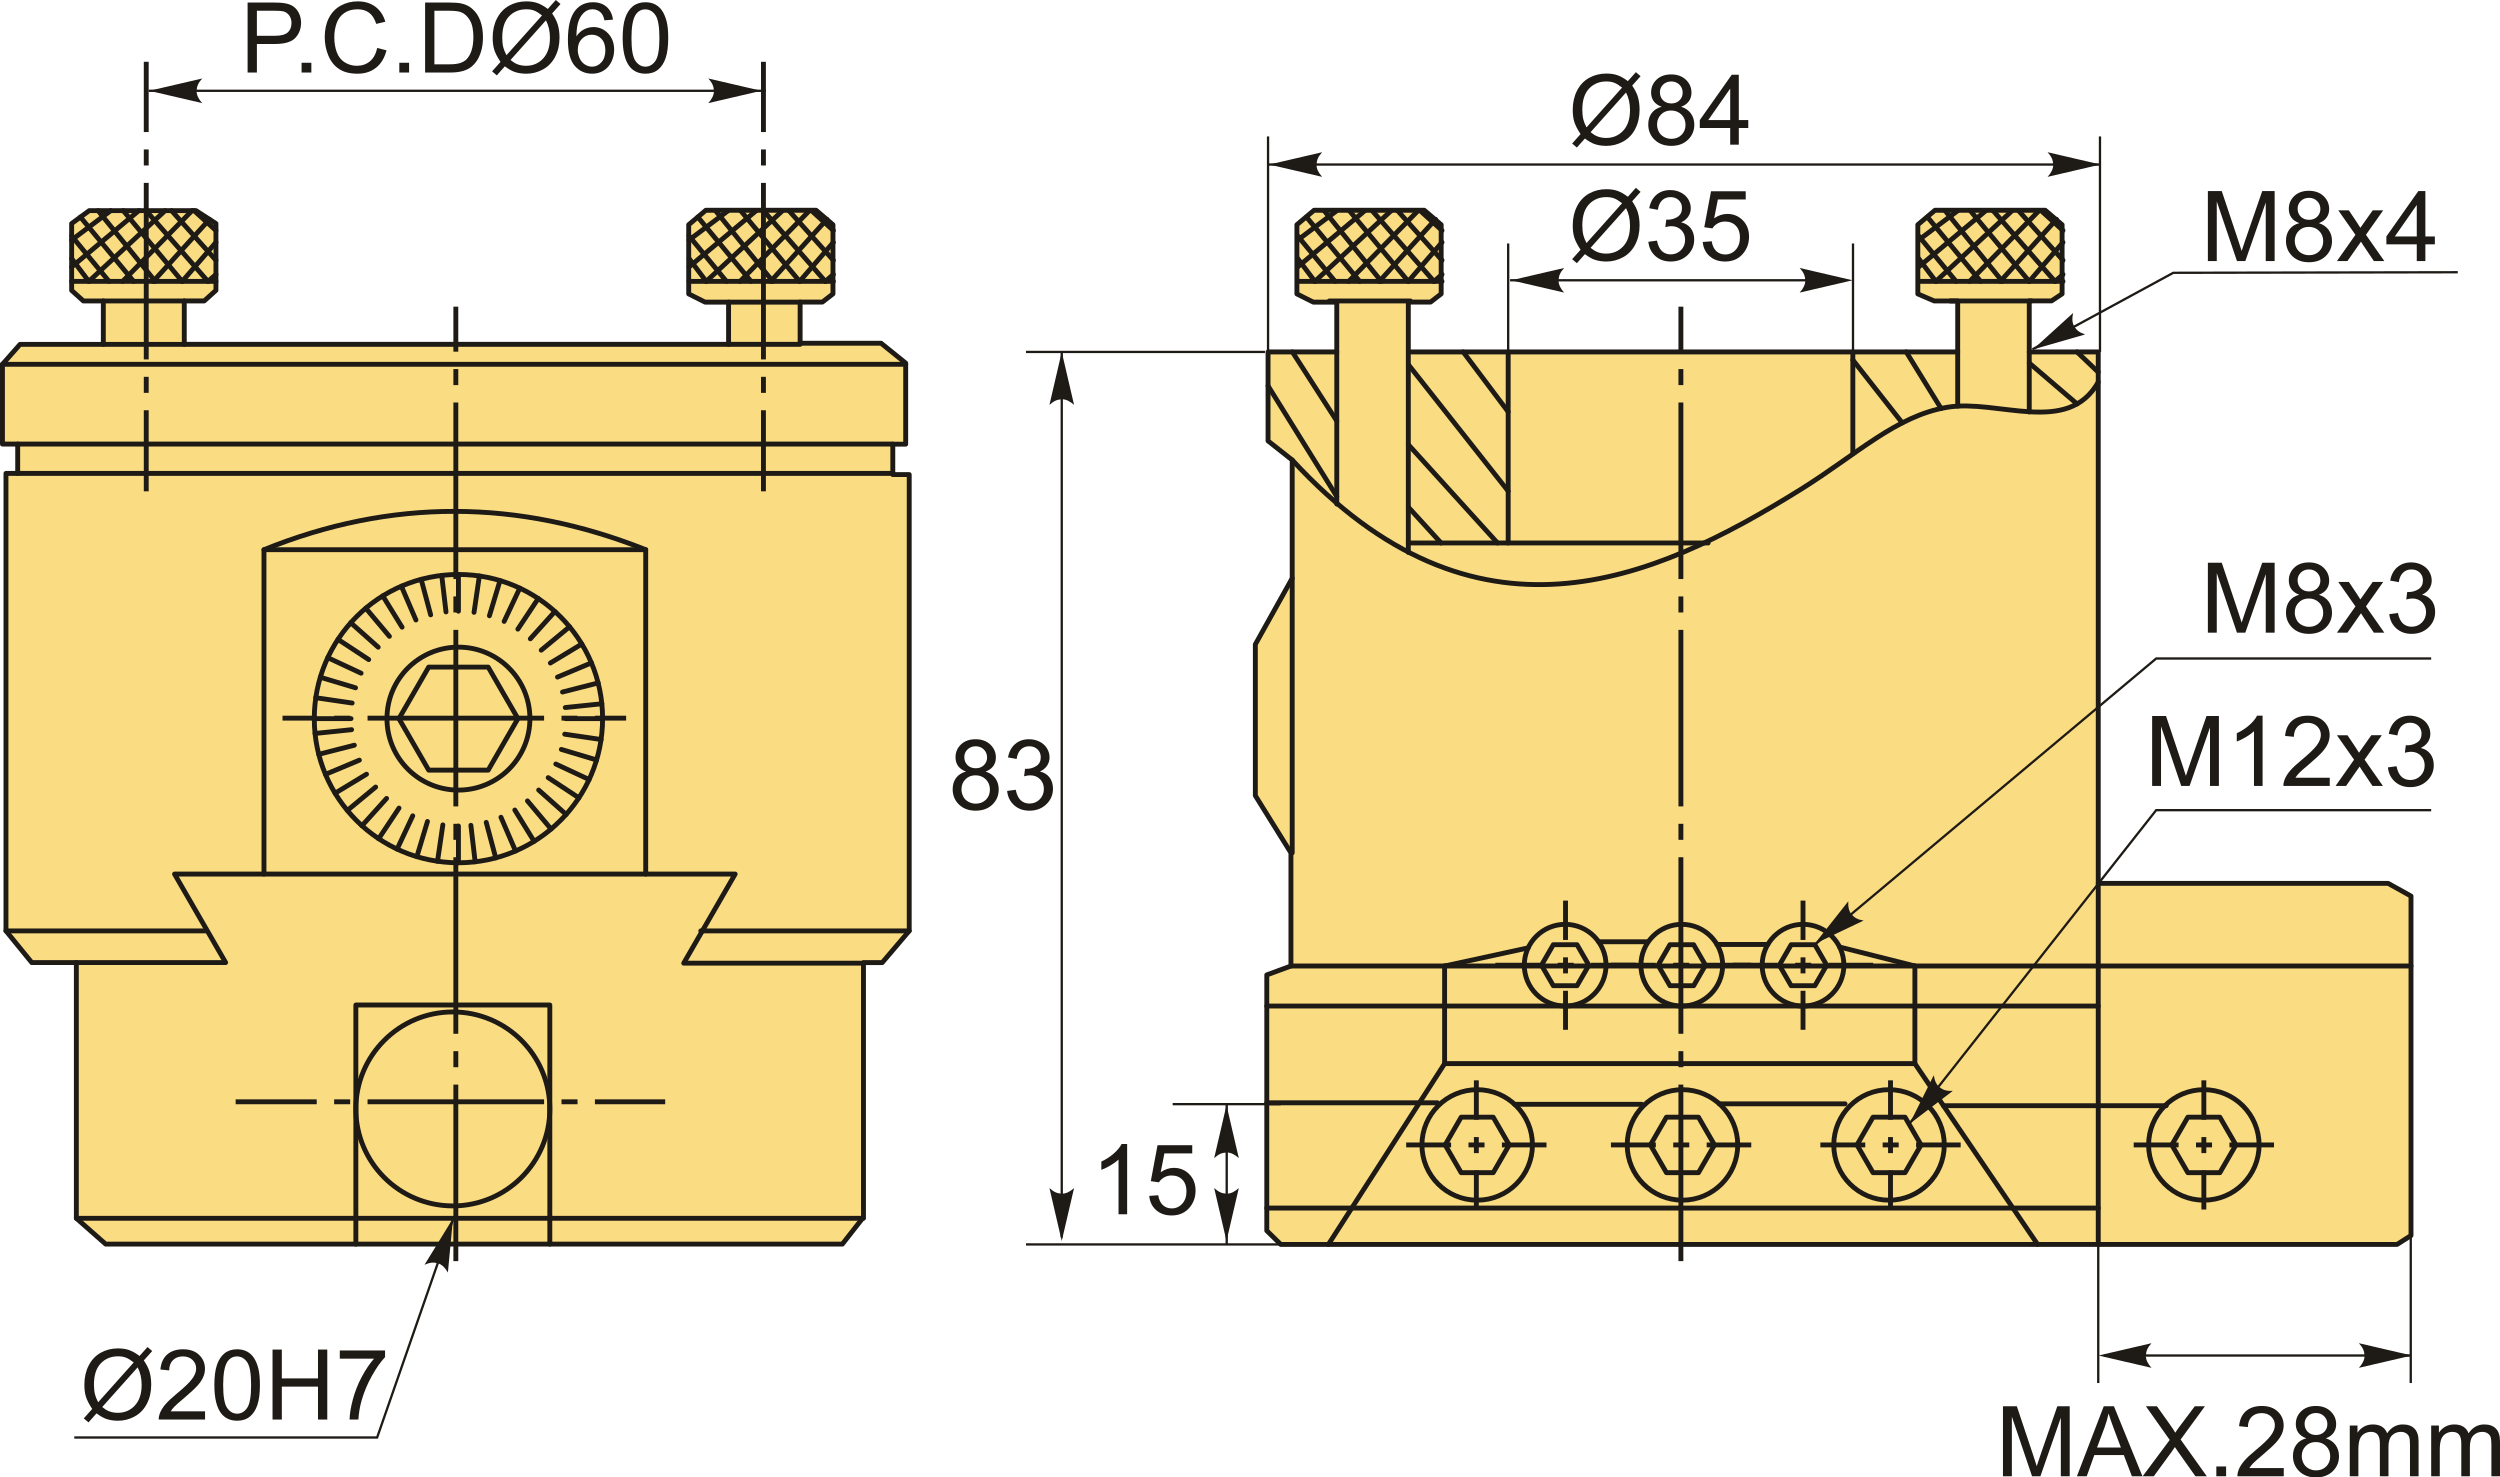<?xml version="1.0" encoding="UTF-8"?>
<!DOCTYPE svg PUBLIC "-//W3C//DTD SVG 1.1//EN" "http://www.w3.org/Graphics/SVG/1.1/DTD/svg11.dtd">
<!-- Creator: CorelDRAW 2018 (64-Bit) -->
<svg xmlns="http://www.w3.org/2000/svg" xml:space="preserve" width="216.556mm" height="127.978mm" version="1.1" style="shape-rendering:geometricPrecision; text-rendering:geometricPrecision; image-rendering:optimizeQuality; fill-rule:evenodd; clip-rule:evenodd"
viewBox="0 0 21634.48 12785.31"
 xmlns:xlink="http://www.w3.org/1999/xlink">
 <defs>
  <style type="text/css">
   <![CDATA[
    .str1 {stroke:#1E1A16;stroke-width:19.98;stroke-miterlimit:22.926}
    .str0 {stroke:#1E1A16;stroke-width:42.29;stroke-linecap:round;stroke-linejoin:round;stroke-miterlimit:22.926}
    .fil1 {fill:none}
    .fil2 {fill:#1E1A16}
    .fil0 {fill:#FADC82}
    .fil4 {fill:#1E1A16;fill-rule:nonzero}
    .fil3 {fill:#1E1A16;fill-rule:nonzero}
   ]]>
  </style>
 </defs>
 <g id="Layer_x0020_1">
  <g id="_2077524686384">
   <polygon class="fil0 str0" points="274.94,8329.81 51.61,8055.73 51.61,4096.68 153.12,4096.68 153.12,3842.89 21.15,3842.89 21.15,3152.59 173.42,2980.02 894.18,2980.02 894.18,2604.42 721.59,2604.42 620.08,2513.05 620.08,1934.42 772.36,1822.76 1696.13,1822.76 1868.71,1934.42 1868.71,2512.73 1767.19,2604.1 1594.62,2604.1 1594.62,2979.7 6304.88,2979.7 6304.88,2614.57 6101.85,2614.57 5959.89,2543.5 5959.89,1944.57 6108.14,1819.59 7062.38,1819.59 7208.36,1944.57 7208.36,2543.03 7117,2613.93 6924.11,2613.93 6924.11,2970.19 7624.56,2970.19 7837.74,3142.28 7837.74,3843.69 7726.08,3843.69 7726.08,4106.83 7868.19,4106.83 7868.19,8055.73 7634.71,8330.14 7472.29,8330.14 7472.29,10532.67 7289.57,10766.15 914.48,10766.15 660.69,10542.82 660.69,8329.81 "/>
   <line class="fil1 str0" x1="894.18" y1="2604.42" x2="1594.62" y2= "2604.42" />
   <line class="fil1 str0" x1="894.18" y1="2980.02" x2="1594.62" y2= "2980.02" />
   <line class="fil1 str0" x1="6304.88" y1="2614.57" x2="6924.11" y2= "2614.57" />
   <line class="fil1 str0" x1="6304.88" y1="2979.7" x2="6924.11" y2= "2979.7" />
   <line class="fil1 str0" x1="21.15" y1="3152.59" x2="7837.74" y2= "3152.59" />
   <line class="fil1 str0" x1="153.12" y1="3842.89" x2="7726.08" y2= "3842.89" />
   <line class="fil1 str0" x1="153.12" y1="4096.68" x2="7725.21" y2= "4096.68" />
   <polyline class="fil1 str0" points="660.69,8329.81 1952.6,8329.81 1510.42,7563.94 6361.92,7563.94 5916.72,8335.05 7472.29,8335.05 "/>
   <line class="fil1 str0" x1="51.61" y1="8055.73" x2="1780.85" y2= "8055.73" />
   <line class="fil1 str0" x1="7868.19" y1="8055.73" x2="6064.53" y2= "8055.73" />
   <path class="fil1 str0" d="M2284.34 7563.94l0 -2806.92c1101.18,-446.01 2202.36,-438.61 3303.54,0l0 2806.92"/>
   <line class="fil1 str0" x1="2284.34" y1="4757.02" x2="5587.88" y2= "4757.02" />
   <circle class="fil1 str0" cx="3967.22" cy="6218.73" r="1247.47"/>
   <circle class="fil1 str0" cx="3967.22" cy="6218.73" r="618.54"/>
   <polygon class="fil1 str0" points="3452.36,6218.73 3581.07,5995.79 3709.79,5772.84 3967.22,5772.84 4224.66,5772.84 4353.38,5995.79 4482.09,6218.73 4353.38,6441.68 4224.66,6664.63 3967.22,6664.63 3709.79,6664.63 3581.07,6441.68 "/>
   <path class="fil1 str0" d="M3967.21 7466.19l0 -317.91m0.01 -1859.11l0 -317.91"/>
   <path class="fil1 str0" d="M2719.76 6218.72l317.91 0m1859.11 0.01l317.91 0"/>
   <path class="fil1 str0" d="M2732.94 6037.9l314.55 46.08m1839.47 269.49l314.55 46.08"/>
   <path class="fil1 str0" d="M2772.19 5860.89l304.54 91.19m1780.99 533.29l304.55 91.19"/>
   <path class="fil1 str0" d="M2836.68 5691.45l288.12 134.37m1684.87 785.81l288.12 134.38"/>
   <path class="fil1 str0" d="M2925.05 5533.14l265.59 174.71m1553.18 1021.74l265.59 174.72"/>
   <path class="fil1 str0" d="M3035.43 5389.31l237.47 211.37m1388.66 1236.08l237.47 211.36"/>
   <path class="fil1 str0" d="M3165.51 5263.01l204.31 243.56m1194.83 1424.32l204.32 243.56"/>
   <path class="fil1 str0" d="M3312.5 5156.89l166.86 270.6m975.75 1582.47l166.86 270.61"/>
   <path class="fil1 str0" d="M3473.34 5073.19l125.87 291.93m736.06 1707.19l125.87 291.93"/>
   <path class="fil1 str0" d="M3644.6 5013.7l82.23 307.09m480.82 1795.87l82.23 307.09"/>
   <path class="fil1 str0" d="M3822.68 4979.66l36.83 315.76m215.44 1846.6l36.83 315.76"/>
   <path class="fil1 str0" d="M4148.31 4984.47l-46.14 314.54m-269.84 1839.42l-46.14 314.54"/>
   <path class="fil1 str0" d="M4326.99 5024.25l-91.68 304.4m-536.14 1780.13l-91.68 304.41"/>
   <path class="fil1 str0" d="M4497.93 5089.77l-135.24 287.71m-790.89 1682.5l-135.24 287.71"/>
   <path class="fil1 str0" d="M4657.44 5179.58l-175.9 264.82m-1028.59 1548.65l-175.89 264.81"/>
   <path class="fil1 str0" d="M4802.08 5291.78l-212.74 236.23m-1244.17 1381.43l-212.75 236.23"/>
   <path class="fil1 str0" d="M4928.75 5423.94l-245.03 202.54m-1432.95 1184.48l-245.03 202.54"/>
   <path class="fil1 str0" d="M5034.72 5573.21l-272.04 164.51m-1590.86 962.01l-272.03 164.5"/>
   <path class="fil1 str0" d="M5117.7 5736.38l-293.18 122.93m-1714.52 718.83l-293.18 122.92"/>
   <path class="fil1 str0" d="M5175.9 5909.95l-308.02 78.69m-1801.26 460.18l-308.02 78.68"/>
   <path class="fil1 str0" d="M5208.08 6090.16l-316.22 32.77m-1849.21 191.6l-316.22 32.77"/>
   <line class="fil1 str0" x1="660.69" y1="10542.82" x2="7472.29" y2= "10542.82" />
   <polyline class="fil1 str0" points="3079.45,10766.15 3079.45,8697.16 4758.01,8697.16 4758.01,10766.15 "/>
   <circle class="fil1 str0" cx="3918.73" cy="9596.39" r="839.28"/>
   <line class="fil1 str0" x1="620.08" y1="2435.04" x2="1868.71" y2= "2435.04" />
   <line class="fil1 str0" x1="620.08" y1="2077.2" x2="958.59" y2= "1822.76" />
   <line class="fil1 str0" x1="620.08" y1="2309.92" x2="1201.33" y2= "1822.76" />
   <line class="fil1 str0" x1="768.41" y1="2435.04" x2="1429.04" y2= "1822.76" />
   <line class="fil1 str0" x1="1061.19" y1="2435.04" x2="1661.77" y2= "1822.76" />
   <line class="fil1 str0" x1="1326.44" y1="2435.04" x2="1812.66" y2= "1898.16" />
   <line class="fil1 str0" x1="1576.69" y1="2435.04" x2="1868.71" y2= "2097.22" />
   <line class="fil1 str0" x1="1799.4" y1="2435.04" x2="1868.71" y2= "2374.98" />
   <line class="fil1 str0" x1="620.08" y1="2237.35" x2="768.41" y2= "2435.04" />
   <line class="fil1 str0" x1="620.08" y1="2042.16" x2="943.58" y2= "2435.04" />
   <line class="fil1 str0" x1="696.22" y1="1878.59" x2="1156.28" y2= "2435.04" />
   <line class="fil1 str0" x1="848.49" y1="1822.76" x2="1343.97" y2= "2435.04" />
   <line class="fil1 str0" x1="1066.2" y1="1822.76" x2="1576.69" y2= "2435.04" />
   <line class="fil1 str0" x1="1263.89" y1="1822.76" x2="1799.4" y2= "2435.04" />
   <line class="fil1 str0" x1="1484.1" y1="1822.76" x2="1868.71" y2= "2252.37" />
   <line class="fil1 str0" x1="1679.29" y1="1822.76" x2="1868.71" y2= "1994.62" />
   <line class="fil1 str0" x1="5963.06" y1="2435.04" x2="7211.69" y2= "2435.04" />
   <line class="fil1 str0" x1="5963.06" y1="2077.2" x2="6301.57" y2= "1822.76" />
   <line class="fil1 str0" x1="5963.06" y1="2309.92" x2="6544.31" y2= "1822.76" />
   <line class="fil1 str0" x1="6111.39" y1="2435.04" x2="6772.02" y2= "1822.76" />
   <line class="fil1 str0" x1="6404.17" y1="2435.04" x2="7004.75" y2= "1822.76" />
   <line class="fil1 str0" x1="6669.42" y1="2435.04" x2="7155.64" y2= "1898.16" />
   <line class="fil1 str0" x1="6919.67" y1="2435.04" x2="7211.69" y2= "2097.22" />
   <line class="fil1 str0" x1="7142.38" y1="2435.04" x2="7211.69" y2= "2374.98" />
   <line class="fil1 str0" x1="5963.06" y1="2237.35" x2="6111.39" y2= "2435.04" />
   <line class="fil1 str0" x1="5963.06" y1="2042.16" x2="6286.56" y2= "2435.04" />
   <line class="fil1 str0" x1="6039.2" y1="1878.59" x2="6499.26" y2= "2435.04" />
   <line class="fil1 str0" x1="6191.47" y1="1822.76" x2="6686.95" y2= "2435.04" />
   <line class="fil1 str0" x1="6409.18" y1="1822.76" x2="6919.67" y2= "2435.04" />
   <line class="fil1 str0" x1="6606.86" y1="1822.76" x2="7142.38" y2= "2435.04" />
   <line class="fil1 str0" x1="6827.08" y1="1822.76" x2="7211.69" y2= "2252.37" />
   <line class="fil1 str0" x1="7022.27" y1="1822.76" x2="7211.69" y2= "1994.62" />
   <path id="ось.cdr" class="fil2" d="M5418.49 6193.5l0 42.25 -270.11 0 0 -42.25 270.11 0zm-2973.67 42.25l0 -42.25 296.09 0 0 42.25 -296.09 0zm585.42 -42.25l-138.76 0 0 42.25 138.76 0 0 -42.25zm1967.59 0l-138.76 0 0 42.25 138.76 0 0 -42.25zm-1817.02 0l1527.7 0 0 42.25 -1527.7 0 0 -42.25z"/>
   <path id="ось.cdr_0" class="fil2" d="M3923.56 2653.83l42.25 0 0 389.44 -42.25 0 0 -389.44zm42.25 678.77l0 -138.76 -42.25 0 0 138.76 42.25 0zm0 1967.59l0 -138.76 -42.25 0 0 138.76 42.25 0zm0 -1817.02l0 1527.7 -42.25 0 0 -1527.7 42.25 0zm0 3784.61l0 -138.76 -42.25 0 0 138.76 42.25 0zm0 -1817.02l0 1527.7 -42.25 0 0 -1527.7 42.25 0zm0 3784.61l0 -138.76 -42.25 0 0 138.76 42.25 0zm0 -1817.02l0 1527.7 -42.25 0 0 -1527.7 42.25 0zm0 1967.59l0 1527.7 -42.25 0 0 -1527.7 42.25 0z"/>
   <path id="ось.cdr_1" class="fil2" d="M5756.41 9513.54l0 42.25 -608.03 0 0 -42.25 608.03 0zm-3717.09 42.25l0 -42.25 701.58 0 0 42.25 -701.58 0zm990.91 -42.25l-138.76 0 0 42.25 138.76 0 0 -42.25zm1967.59 0l-138.76 0 0 42.25 138.76 0 0 -42.25zm-1817.02 0l1527.7 0 0 42.25 -1527.7 0 0 -42.25z"/>
   <path id="ось.cdr_2" class="fil2" d="M1244.4 534.73l42.25 0 0 608.03 -42.25 0 0 -608.03zm42.25 3717.09l-42.25 0 0 -701.58 42.25 0 0 701.58zm-42.25 -990.91l0 138.76 42.25 0 0 -138.76 -42.25 0zm0 -1967.59l0 138.76 42.25 0 0 -138.76 -42.25 0zm0 1817.02l0 -1527.7 42.25 0 0 1527.7 -42.25 0z"/>
   <path id="ось.cdr_3" class="fil2" d="M6585.5 534.73l42.25 0 0 608.03 -42.25 0 0 -608.03zm42.25 3717.09l-42.25 0 0 -701.58 42.25 0 0 701.58zm-42.25 -990.91l0 138.76 42.25 0 0 -138.76 -42.25 0zm0 -1967.59l0 138.76 42.25 0 0 -138.76 -42.25 0zm0 1817.02l0 -1527.7 42.25 0 0 1527.7 -42.25 0z"/>
   <line class="fil1 str1" x1="1286.65" y1="785.73" x2="6627.74" y2= "785.73" />
   <path id="стрелка.cdr" class="fil3" d="M6587.78 785.73l-458.31 106.58c29.97,-32.94 50.02,-69.46 48.53,-106.45 -1.68,-39.37 -14.23,-69.05 -48.53,-106.71l458.31 106.58z"/>
   <path id="стрелка.cdr_4" class="fil3" d="M1291.64 785.73l458.31 106.58c-29.97,-32.94 -50.02,-69.46 -48.53,-106.45 1.68,-39.37 14.23,-69.05 48.53,-106.71l-458.31 106.58z"/>
   <g>
    <polyline class="fil1 str1" points="3923.56,10542.82 3263.63,12439.83 642.85,12439.83 "/>
    <path id="стрелка.cdr_5" class="fil3" d="M3920 10543.92l-44.02 468.48c-21.76,-38.86 -50.05,-69.45 -85.61,-79.74 -37.87,-10.88 -70,-8.36 -116.59,12.25l246.21 -400.99z"/>
   </g>
   <path class="fil4" d="M2142.74 627.62l0 -605.63 228.67 0c40.17,0 70.91,1.98 92.19,5.78 29.75,4.94 54.71,14.38 74.86,28.19 20.16,13.96 36.37,33.42 48.64,58.36 12.26,24.96 18.32,52.45 18.32,82.47 0,51.32 -16.35,94.88 -49.2,130.4 -32.7,35.67 -92.05,53.43 -177.77,53.43l-155.35 0 0 246.99 -80.36 0zm80.36 -318.04l156.48 0c51.88,0 88.53,-9.58 110.38,-28.9 21.71,-19.31 32.57,-46.37 32.57,-81.48 0,-25.24 -6.34,-46.94 -19.17,-64.99 -12.83,-18.04 -29.75,-30.03 -50.61,-35.81 -13.54,-3.53 -38.49,-5.36 -74.72,-5.36l-154.93 0 0 216.54z"/>
   <polygon id="1" class="fil4" points="2609.79,627.62 2609.79,543.03 2694.37,543.03 2694.37,627.62 "/>
   <path id="2" class="fil4" d="M3264.33 415.16l80.35 20.3c-16.77,65.84 -46.94,115.89 -90.5,150.42 -43.57,34.54 -96.86,51.88 -159.87,51.88 -65.13,0 -118.13,-13.25 -159.01,-39.89 -40.88,-26.5 -71.9,-65 -93.18,-115.32 -21.29,-50.47 -32.01,-104.47 -32.01,-162.26 0,-63.02 11.99,-117.99 36.09,-164.94 24.11,-46.94 58.36,-82.62 102.77,-107.01 44.41,-24.39 93.32,-36.51 146.61,-36.51 60.62,0 111.51,15.37 152.68,46.24 41.3,30.87 70.06,74.15 86.28,129.97l-78.66 18.61c-13.96,-43.99 -34.4,-76.13 -61.04,-96.15 -26.64,-20.16 -60.2,-30.17 -100.66,-30.17 -46.37,0 -85.29,11.14 -116.44,33.42 -31.16,22.27 -53.15,52.3 -65.7,89.8 -12.69,37.63 -19.03,76.41 -19.03,116.3 0,51.46 7.47,96.43 22.41,134.78 14.95,38.48 38.21,67.1 69.78,86.14 31.58,19.03 65.7,28.47 102.49,28.47 44.84,0 82.61,-12.97 113.63,-38.77 31.01,-25.93 52.02,-64.28 63.02,-115.32z"/>
   <polygon id="3" class="fil4" points="3455.63,627.62 3455.63,543.03 3540.21,543.03 3540.21,627.62 "/>
   <path id="4" class="fil4" d="M3678.79 627.62l0 -605.63 208.65 0c47.08,0 83.03,2.83 107.84,8.6 34.68,8.04 64.29,22.56 88.81,43.42 32,27.07 55.83,61.47 71.61,103.48 15.93,42.01 23.83,90.08 23.83,144.08 0,45.96 -5.35,86.7 -16.06,122.22 -10.72,35.53 -24.54,64.99 -41.31,88.25 -16.91,23.26 -35.25,41.58 -55.27,54.84 -19.87,13.39 -43.98,23.54 -72.18,30.45 -28.33,6.9 -60.75,10.29 -97.4,10.29l-218.52 0zm80.36 -71.05l129.13 0c39.89,0 71.19,-3.67 93.89,-11.14 22.69,-7.47 40.74,-17.9 54.27,-31.44 18.89,-19.03 33.7,-44.69 44.27,-76.82 10.58,-32.15 15.93,-71.05 15.93,-116.87 0,-63.44 -10.43,-112.22 -31.16,-146.34 -20.72,-34.12 -45.96,-56.95 -75.7,-68.51 -21.43,-8.31 -55.98,-12.41 -103.62,-12.41l-127.02 0 0 463.53z"/>
   <path id="5" class="fil4" d="M4740.61 77.39l69.22 -77.39 40.74 34.68 -72.61 81.35c23.55,35.24 39.33,65.98 47.65,92.48 10.86,34.68 16.35,73.59 16.35,116.44 0,62.03 -12.55,117.3 -37.5,165.79 -25.09,48.49 -60.19,85.01 -105.45,109.82 -45.25,24.81 -93.32,37.21 -144.22,37.21 -37.91,0 -72.32,-5.35 -103.05,-16.07 -23.68,-8.31 -51.31,-24.25 -83.03,-47.64l-69.64 78.09 -40.74 -34.82 72.88 -81.62c-27.06,-41.03 -45.11,-75.99 -54.14,-105.03 -9.16,-29.04 -13.67,-64.01 -13.67,-104.75 0,-62.17 12.4,-117.58 37.21,-166.07 24.82,-48.63 59.49,-85.43 104.32,-110.52 44.7,-24.96 94.46,-37.5 149.29,-37.5 36.93,0 69.22,4.94 96.85,14.67 27.77,9.73 57.52,26.64 89.52,50.89zm-50.04 55.97c-26.08,-20.44 -48.64,-34.4 -68.09,-41.87 -19.31,-7.47 -42.01,-11.14 -68.09,-11.14 -60.19,0 -109.96,20.45 -149.14,61.33 -39.33,40.88 -58.93,101.92 -58.93,183.12 0,31.86 2.96,60.34 9.02,85.01 4.38,18.47 13.54,41.17 27.49,68.09l307.75 -344.54zm33.83 42.58l-306.62 343.27c21.29,17.33 40.89,29.46 58.65,36.36 23.4,9.16 48.63,13.68 75.84,13.68 59.92,0 109.26,-21.15 148.31,-63.58 39.05,-42.44 58.51,-101.93 58.51,-178.34 0,-57.37 -11.57,-107.7 -34.69,-151.4z"/>
   <path id="6" class="fil4" d="M5304.51 170.01l-73.59 5.92c-6.62,-29.18 -16.07,-50.47 -28.34,-63.72 -20.15,-21.29 -45.11,-31.87 -74.71,-31.87 -23.83,0 -44.98,6.63 -63.16,19.88 -23.41,17.06 -41.73,41.87 -55.41,74.58 -13.54,32.85 -20.58,79.51 -21.15,139.98 17.9,-27.2 39.9,-47.5 65.84,-60.61 25.94,-13.26 53.01,-19.88 81.49,-19.88 49.62,0 91.91,18.32 126.88,54.84 34.82,36.51 52.3,83.6 52.3,141.54 0,38.06 -8.18,73.31 -24.54,106.01 -16.49,32.71 -38.9,57.66 -67.66,75 -28.61,17.34 -61.18,26.08 -97.55,26.08 -61.89,0 -112.5,-22.84 -151.68,-68.37 -39.05,-45.54 -58.65,-120.67 -58.65,-225.28 0,-117.01 21.71,-202.15 65,-255.3 37.77,-46.23 88.67,-69.36 152.81,-69.36 47.65,0 86.85,13.4 117.3,40.04 30.45,26.64 48.77,63.44 54.84,110.52zm-304.5 261.36c0,25.65 5.49,50.19 16.35,73.59 10.85,23.41 26.07,41.17 45.39,53.43 19.46,12.27 40.04,18.47 61.89,18.47 31.72,0 58.79,-12.69 81.2,-38.06 22.42,-25.38 33.7,-59.77 33.7,-103.34 0,-41.87 -11.14,-74.86 -33.27,-98.96 -22.14,-24.11 -50.33,-36.22 -84.59,-36.22 -33.56,0 -62.17,12.12 -85.58,36.22 -23.4,24.11 -35.1,55.69 -35.1,94.88z"/>
   <path id="7" class="fil4" d="M5388.38 328.75c0,-71.47 7.33,-129.27 21.99,-172.97 14.81,-43.85 36.65,-77.53 65.7,-101.08 28.9,-23.54 65.42,-35.25 109.39,-35.25 32.43,0 60.9,6.49 85.58,19.6 24.53,13.11 44.83,32 60.62,56.67 15.78,24.53 28.19,54.56 37.21,89.93 9.16,35.39 13.68,83.18 13.68,143.09 0,71.05 -7.33,128.57 -21.85,172.27 -14.53,43.85 -36.37,77.53 -65.42,101.22 -28.9,23.69 -65.56,35.53 -109.82,35.53 -58.21,0 -104.04,-20.72 -137.31,-62.31 -39.89,-50.75 -59.77,-132.94 -59.77,-246.71zm76.13 0.29c0,99.66 11.56,165.92 34.83,198.63 23.26,32.85 52.02,49.2 86.13,49.2 34.12,0 62.88,-16.49 86.14,-49.34 23.27,-32.99 34.83,-99.1 34.83,-198.49 0,-99.67 -11.56,-165.93 -34.83,-198.64 -23.12,-32.85 -52.16,-49.2 -86.98,-49.2 -34.12,0 -61.47,14.53 -81.91,43.42 -25.52,36.79 -38.2,105.03 -38.2,204.42z"/>
   <path class="fil4" d="M1207.28 11734.3l69.22 -77.39 40.74 34.68 -72.61 81.35c23.55,35.24 39.33,65.98 47.65,92.48 10.86,34.68 16.35,73.59 16.35,116.44 0,62.03 -12.55,117.3 -37.5,165.79 -25.09,48.49 -60.19,85.01 -105.45,109.82 -45.25,24.81 -93.32,37.21 -144.22,37.21 -37.91,0 -72.32,-5.35 -103.05,-16.07 -23.68,-8.31 -51.31,-24.25 -83.03,-47.64l-69.64 78.09 -40.74 -34.82 72.88 -81.62c-27.06,-41.03 -45.11,-75.99 -54.14,-105.03 -9.16,-29.04 -13.67,-64.01 -13.67,-104.75 0,-62.17 12.4,-117.58 37.21,-166.07 24.82,-48.63 59.49,-85.43 104.32,-110.52 44.7,-24.96 94.46,-37.5 149.29,-37.5 36.93,0 69.22,4.94 96.85,14.67 27.77,9.73 57.52,26.64 89.52,50.89zm-50.04 55.97c-26.08,-20.44 -48.64,-34.4 -68.09,-41.87 -19.31,-7.47 -42.01,-11.14 -68.09,-11.14 -60.19,0 -109.96,20.45 -149.14,61.33 -39.33,40.88 -58.93,101.92 -58.93,183.12 0,31.86 2.96,60.34 9.02,85.01 4.38,18.47 13.54,41.17 27.49,68.09l307.75 -344.54zm33.83 42.58l-306.62 343.27c21.29,17.33 40.89,29.46 58.65,36.36 23.4,9.16 48.63,13.68 75.84,13.68 59.92,0 109.26,-21.15 148.31,-63.58 39.05,-42.44 58.51,-101.93 58.51,-178.34 0,-57.37 -11.57,-107.7 -34.69,-151.4z"/>
   <path id="1" class="fil4" d="M1774.57 12213.48l0 71.05 -400.94 0c-0.56,-17.9 2.4,-35.11 8.74,-51.74 10.29,-27.2 26.78,-54.13 49.48,-80.49 22.7,-26.36 55.13,-56.81 97.27,-91.35 65.56,-54 110.1,-96.72 133.36,-128.28 23.41,-31.58 35.11,-61.47 35.11,-89.66 0,-29.46 -10.58,-54.28 -31.72,-74.58 -21.15,-20.16 -48.78,-30.31 -82.75,-30.31 -35.95,0 -64.71,10.72 -86.28,32.14 -21.58,21.29 -32.43,50.9 -32.71,88.81l-76.13 -7.61c5.21,-56.94 24.95,-100.37 59.06,-130.25 34.26,-29.89 80.07,-44.84 137.74,-44.84 58.08,0 104.18,16.07 138.02,48.36 33.97,32.28 50.89,72.32 50.89,119.96 0,24.25 -4.94,48.07 -14.95,71.48 -9.87,23.54 -26.36,48.21 -49.34,74.15 -23.12,25.79 -61.32,61.46 -114.61,106.58 -44.69,37.5 -73.45,62.88 -86.14,76.27 -12.69,13.4 -23.12,26.78 -31.44,40.32l297.32 0z"/>
   <path id="2" class="fil4" d="M1855.06 11985.66c0,-71.47 7.33,-129.27 21.99,-172.97 14.81,-43.85 36.65,-77.53 65.7,-101.08 28.9,-23.54 65.42,-35.25 109.39,-35.25 32.43,0 60.9,6.49 85.58,19.6 24.53,13.11 44.83,32 60.62,56.67 15.78,24.53 28.19,54.56 37.21,89.93 9.16,35.39 13.68,83.18 13.68,143.09 0,71.05 -7.33,128.57 -21.85,172.27 -14.53,43.85 -36.37,77.53 -65.42,101.22 -28.9,23.69 -65.56,35.53 -109.82,35.53 -58.21,0 -104.04,-20.72 -137.31,-62.31 -39.89,-50.75 -59.77,-132.94 -59.77,-246.71zm76.13 0.29c0,99.66 11.56,165.92 34.83,198.63 23.26,32.85 52.02,49.2 86.13,49.2 34.12,0 62.88,-16.49 86.14,-49.34 23.27,-32.99 34.83,-99.1 34.83,-198.49 0,-99.67 -11.56,-165.93 -34.83,-198.64 -23.12,-32.85 -52.16,-49.2 -86.98,-49.2 -34.12,0 -61.47,14.53 -81.91,43.42 -25.52,36.79 -38.2,105.03 -38.2,204.42z"/>
   <polygon id="3" class="fil4" points="2358.48,12284.53 2358.48,11678.9 2438.83,11678.9 2438.83,11928.42 2751.79,11928.42 2751.79,11678.9 2832.15,11678.9 2832.15,12284.53 2751.79,12284.53 2751.79,11999.48 2438.83,11999.48 2438.83,12284.53 "/>
   <path id="4" class="fil4" d="M2940.56 11757.56l0 -71.05 391.63 0 0 57.52c-38.48,41.02 -76.82,95.58 -114.61,163.67 -37.92,68.09 -67.1,138.16 -87.82,210.19 -14.81,50.61 -24.4,106.29 -28.48,166.63l-76.13 0c0.85,-47.65 10.15,-105.31 28.05,-172.83 17.9,-67.67 43.42,-132.8 76.83,-195.53 33.41,-62.74 68.93,-115.61 106.58,-158.61l-296.05 0z"/>
   <polygon class="fil0 str0" points="16941.52,3045.59 16941.52,2604.58 16738.48,2604.58 16596.52,2543.5 16596.52,1944.57 16744.78,1819.59 17699.02,1819.59 17844.99,1944.57 17844.99,2543.03 17753.63,2603.94 17560.75,2603.94 17560.75,3045.59 18157.79,3045.59 18157.79,7644.44 20666.25,7644.44 20864.28,7754.46 20864.28,10692 20743.26,10769.02 11083.48,10769.02 10962.46,10650.14 10962.46,8436.59 11171.49,8359.57 11171.49,7380.39 10863.44,6885.3 10863.44,5576.06 11182.49,5003.95 11182.49,3980.76 10973.46,3815.73 10973.46,3045.59 11568.09,3045.59 11568.09,2614.57 11365.06,2614.57 11223.09,2543.5 11223.09,1944.57 11371.35,1819.59 12325.59,1819.59 12471.56,1944.57 12471.56,2543.03 12380.2,2613.93 12187.32,2613.93 12187.32,3045.59 "/>
   <line class="fil1 str0" x1="11504.28" y1="2604.42" x2="12204.72" y2= "2604.42" />
   <line class="fil1 str0" x1="11230.19" y1="2435.04" x2="12478.82" y2= "2435.04" />
   <line class="fil1 str0" x1="11230.19" y1="2077.2" x2="11568.7" y2= "1822.76" />
   <line class="fil1 str0" x1="11230.19" y1="2309.92" x2="11811.43" y2= "1822.76" />
   <line class="fil1 str0" x1="11378.51" y1="2435.04" x2="12039.15" y2= "1822.76" />
   <line class="fil1 str0" x1="11671.3" y1="2435.04" x2="12271.87" y2= "1822.76" />
   <line class="fil1 str0" x1="11936.55" y1="2435.04" x2="12422.76" y2= "1898.16" />
   <line class="fil1 str0" x1="12186.79" y1="2435.04" x2="12478.82" y2= "2097.22" />
   <line class="fil1 str0" x1="12409.5" y1="2435.04" x2="12478.82" y2= "2374.98" />
   <line class="fil1 str0" x1="11230.19" y1="2237.35" x2="11378.51" y2= "2435.04" />
   <line class="fil1 str0" x1="11230.19" y1="2042.16" x2="11553.68" y2= "2435.04" />
   <line class="fil1 str0" x1="11306.32" y1="1878.59" x2="11766.38" y2= "2435.04" />
   <line class="fil1 str0" x1="11458.59" y1="1822.76" x2="11954.07" y2= "2435.04" />
   <line class="fil1 str0" x1="11676.3" y1="1822.76" x2="12186.79" y2= "2435.04" />
   <line class="fil1 str0" x1="11873.99" y1="1822.76" x2="12409.5" y2= "2435.04" />
   <line class="fil1 str0" x1="12094.2" y1="1822.76" x2="12478.82" y2= "2252.37" />
   <line class="fil1 str0" x1="12289.39" y1="1822.76" x2="12478.82" y2= "1994.62" />
   <line class="fil1 str0" x1="16877.92" y1="2604.42" x2="17578.36" y2= "2604.42" />
   <line class="fil1 str0" x1="16603.83" y1="2435.04" x2="17852.46" y2= "2435.04" />
   <line class="fil1 str0" x1="16603.83" y1="2077.2" x2="16942.34" y2= "1822.76" />
   <line class="fil1 str0" x1="16603.83" y1="2309.92" x2="17185.07" y2= "1822.76" />
   <line class="fil1 str0" x1="16752.15" y1="2435.04" x2="17412.79" y2= "1822.76" />
   <line class="fil1 str0" x1="17044.94" y1="2435.04" x2="17645.51" y2= "1822.76" />
   <line class="fil1 str0" x1="17310.19" y1="2435.04" x2="17796.4" y2= "1898.16" />
   <line class="fil1 str0" x1="17560.43" y1="2435.04" x2="17852.46" y2= "2097.22" />
   <line class="fil1 str0" x1="17783.14" y1="2435.04" x2="17852.46" y2= "2374.98" />
   <line class="fil1 str0" x1="16603.83" y1="2237.35" x2="16752.15" y2= "2435.04" />
   <line class="fil1 str0" x1="16603.83" y1="2042.16" x2="16927.32" y2= "2435.04" />
   <line class="fil1 str0" x1="16679.96" y1="1878.59" x2="17140.02" y2= "2435.04" />
   <line class="fil1 str0" x1="16832.23" y1="1822.76" x2="17327.71" y2= "2435.04" />
   <line class="fil1 str0" x1="17049.94" y1="1822.76" x2="17560.43" y2= "2435.04" />
   <line class="fil1 str0" x1="17247.63" y1="1822.76" x2="17783.14" y2= "2435.04" />
   <line class="fil1 str0" x1="17467.84" y1="1822.76" x2="17852.46" y2= "2252.37" />
   <line class="fil1 str0" x1="17663.03" y1="1822.76" x2="17852.46" y2= "1994.62" />
   <path class="fil1 str0" d="M11182.49 3980.76c1584.72,1719.3 3114.83,1055.01 4398.85,255.41 488.19,-304.01 825.22,-637.39 1270.98,-711.94 435.15,-72.59 1041.87,250.74 1305.46,-217.76"/>
   <line class="fil1 str0" x1="11568.09" y1="3045.59" x2="11568.09" y2= "4361.71" />
   <line class="fil1 str0" x1="12187.32" y1="3045.59" x2="12187.32" y2= "4780.24" />
   <line class="fil1 str0" x1="16941.52" y1="3045.59" x2="16941.52" y2= "3513.83" />
   <line class="fil1 str0" x1="17560.75" y1="3045.59" x2="17560.75" y2= "3564.63" />
   <line class="fil1 str0" x1="12187.32" y1="4698.78" x2="14781.88" y2= "4698.78" />
   <line class="fil1 str0" x1="13051.49" y1="3045.59" x2="13051.49" y2= "4698.78" />
   <line class="fil1 str0" x1="16034.09" y1="3045.59" x2="16034.09" y2= "3918.88" />
   <line class="fil1 str0" x1="10973.46" y1="3339.46" x2="11568.09" y2= "4296.26" />
   <line class="fil1 str0" x1="11184.06" y1="3045.59" x2="11568.09" y2= "3643" />
   <line class="fil1 str0" x1="12187.32" y1="4388.64" x2="12470.8" y2= "4698.78" />
   <line class="fil1 str0" x1="12187.32" y1="3847.56" x2="12959.11" y2= "4698.78" />
   <line class="fil1 str0" x1="12187.32" y1="3154.7" x2="13051.49" y2= "4250.08" />
   <line class="fil1 str0" x1="12662.17" y1="3045.59" x2="13051.49" y2= "3563.82" />
   <line class="fil1 str0" x1="16034.09" y1="3115.11" x2="16461.66" y2= "3659.45" />
   <line class="fil1 str0" x1="16797.52" y1="3534.8" x2="16495.99" y2= "3045.59" />
   <line class="fil1 str0" x1="17974.49" y1="3495.58" x2="17560.75" y2= "3141.5" />
   <line class="fil1 str0" x1="17974.1" y1="3045.59" x2="18157.79" y2= "3220.68" />
   <line class="fil1 str0" x1="11182.49" y1="5003.95" x2="11182.49" y2= "7380.39" />
   <line class="fil1 str0" x1="18157.79" y1="7644.44" x2="18157.79" y2= "10769.02" />
   <line class="fil1 str0" x1="11171.49" y1="8359.57" x2="20864.28" y2= "8359.57" />
   <line class="fil1 str0" x1="10962.46" y1="8706.12" x2="18157.79" y2= "8706.12" />
   <polyline class="fil1 str0" points="12501.3,8359.57 12501.3,9204.26 16571,9204.26 16571,8359.57 "/>
   <line class="fil1 str0" x1="12501.3" y1="9204.26" x2="11495.63" y2= "10769.02" />
   <line class="fil1 str0" x1="16571" y1="9204.26" x2="17633.06" y2= "10769.02" />
   <line class="fil1 str0" x1="10962.46" y1="10454.3" x2="18157.79" y2= "10454.3" />
   <g>
    <circle class="fil1 str0" cx="19071.68" cy="9907.99" r="478.15"/>
    <polygon class="fil1 str0" points="18794.43,9907.99 18863.74,9787.93 18933.05,9667.87 19071.68,9667.87 19210.32,9667.87 19279.63,9787.93 19348.94,9907.99 19279.63,10028.05 19210.32,10148.1 19071.68,10148.1 18933.05,10148.1 18863.74,10028.05 "/>
   </g>
   <circle class="fil1 str0" cx="16347.21" cy="9907.99" r="478.15"/>
   <polygon class="fil1 str0" points="16069.95,9907.99 16139.26,9787.93 16208.57,9667.87 16347.21,9667.87 16485.84,9667.87 16555.15,9787.93 16624.47,9907.99 16555.15,10028.05 16485.84,10148.1 16347.21,10148.1 16208.57,10148.1 16139.26,10028.05 "/>
   <circle class="fil1 str0" cx="14559.64" cy="9907.99" r="478.15"/>
   <polygon class="fil1 str0" points="14282.38,9907.99 14351.7,9787.93 14421.01,9667.87 14559.64,9667.87 14698.28,9667.87 14767.59,9787.93 14836.9,9907.99 14767.59,10028.05 14698.28,10148.1 14559.64,10148.1 14421.01,10148.1 14351.7,10028.05 "/>
   <circle class="fil1 str0" cx="12783.27" cy="9907.99" r="478.15"/>
   <polygon class="fil1 str0" points="12506.01,9907.99 12575.32,9787.93 12644.63,9667.87 12783.27,9667.87 12921.9,9667.87 12991.22,9787.93 13060.53,9907.99 12991.22,10028.05 12921.9,10148.1 12783.27,10148.1 12644.63,10148.1 12575.32,10028.05 "/>
   <line class="fil1 str0" x1="10962.46" y1="9543.37" x2="12440.11" y2= "9543.37" />
   <line class="fil1 str0" x1="13107.4" y1="9556.46" x2="14207.36" y2= "9556.46" />
   <line class="fil1 str0" x1="14879.07" y1="9552.18" x2="15966.7" y2= "9552.18" />
   <line class="fil1 str0" x1="16818.24" y1="9568.51" x2="18746.15" y2= "9568.51" />
   <g>
    <circle class="fil1 str0" cx="14553.78" cy="8352.63" r="353.62"/>
    <polygon class="fil1 str0" points="14348.73,8352.63 14399.99,8263.84 14451.25,8175.05 14553.78,8175.05 14656.31,8175.05 14707.57,8263.84 14758.83,8352.63 14707.57,8441.42 14656.31,8530.21 14553.78,8530.21 14451.25,8530.21 14399.99,8441.42 "/>
   </g>
   <g>
    <circle class="fil1 str0" cx="15602.91" cy="8352.63" r="353.62"/>
    <polygon class="fil1 str0" points="15397.86,8352.63 15449.12,8263.84 15500.38,8175.05 15602.91,8175.05 15705.44,8175.05 15756.7,8263.84 15807.96,8352.63 15756.7,8441.42 15705.44,8530.21 15602.91,8530.21 15500.38,8530.21 15449.12,8441.42 "/>
   </g>
   <g>
    <circle class="fil1 str0" cx="13544.58" cy="8352.63" r="353.62"/>
    <polygon class="fil1 str0" points="13339.53,8352.63 13390.79,8263.84 13442.05,8175.05 13544.58,8175.05 13647.11,8175.05 13698.37,8263.84 13749.63,8352.63 13698.37,8441.42 13647.11,8530.21 13544.58,8530.21 13442.05,8530.21 13390.79,8441.42 "/>
   </g>
   <line class="fil1 str0" x1="12501.3" y1="8359.57" x2="13224.24" y2= "8202.64" />
   <line class="fil1 str0" x1="13834.35" y1="8149.9" x2="14249.57" y2= "8149.9" />
   <line class="fil1 str0" x1="14858.56" y1="8173.18" x2="15297.97" y2= "8173.18" />
   <line class="fil1 str0" x1="15919.68" y1="8195.25" x2="16571" y2= "8359.57" />
   <path id="ось.cdr_6" class="fil2" d="M14525 2653.83l42.25 0 0 389.44 -42.25 0 0 -389.44zm42.25 678.77l0 -138.76 -42.25 0 0 138.76 42.25 0zm0 1967.59l0 -138.76 -42.25 0 0 138.76 42.25 0zm0 -1817.02l0 1527.7 -42.25 0 0 -1527.7 42.25 0zm0 3784.61l0 -138.76 -42.25 0 0 138.76 42.25 0zm0 -1817.02l0 1527.7 -42.25 0 0 -1527.7 42.25 0zm0 3784.61l0 -138.76 -42.25 0 0 138.76 42.25 0zm0 -1817.02l0 1527.7 -42.25 0 0 -1527.7 42.25 0zm0 1967.59l0 1527.7 -42.25 0 0 -1527.7 42.25 0z"/>
   <g>
    <path id="ось.cdr_7" class="fil2" d="M19678.79 9929.12l-385.76 0 0 -42.25 385.76 0 0 42.25zm-1214.21 0l0 -42.25 388.56 0 0 42.25 -388.56 0zm677.89 -42.25l-138.76 0 0 42.25 138.76 0 0 -42.25z"/>
    <path id="ось.cdr_8" class="fil2" d="M19050.56 10466.99l0 -337.66 42.25 0 0 337.66 -42.25 0zm0 -1118.01l42.25 0 0 340.46 -42.25 0 0 -340.46zm42.25 629.78l0 -138.76 -42.25 0 0 138.76 42.25 0z"/>
   </g>
   <g>
    <path id="ось.cdr_9" class="fil2" d="M16967.17 9929.12l-385.76 0 0 -42.25 385.76 0 0 42.25zm-1214.21 0l0 -42.25 388.56 0 0 42.25 -388.56 0zm677.89 -42.25l-138.76 0 0 42.25 138.76 0 0 -42.25z"/>
    <path id="ось.cdr_10" class="fil2" d="M16338.94 10466.99l0 -337.66 42.25 0 0 337.66 -42.25 0zm0 -1118.01l42.25 0 0 340.46 -42.25 0 0 -340.46zm42.25 629.78l0 -138.76 -42.25 0 0 138.76 42.25 0z"/>
   </g>
   <path id="ось.cdr_11" class="fil2" d="M15154.91 9929.12l-385.76 0 0 -42.25 385.76 0 0 42.25zm-1214.21 0l0 -42.25 388.56 0 0 42.25 -388.56 0zm677.89 -42.25l-138.76 0 0 42.25 138.76 0 0 -42.25z"/>
   <g>
    <path id="ось.cdr_12" class="fil2" d="M13383.05 9929.12l-385.76 0 0 -42.25 385.76 0 0 42.25zm-1214.21 0l0 -42.25 388.56 0 0 42.25 -388.56 0zm677.89 -42.25l-138.76 0 0 42.25 138.76 0 0 -42.25z"/>
    <path id="ось.cdr_13" class="fil2" d="M12754.82 10466.99l0 -337.66 42.25 0 0 337.66 -42.25 0zm0 -1118.01l42.25 0 0 340.46 -42.25 0 0 -340.46zm42.25 629.78l0 -138.76 -42.25 0 0 138.76 42.25 0z"/>
   </g>
   <g>
    <path id="ось.cdr_14" class="fil2" d="M16210.02 8373.76l-385.76 0 0 -42.25 385.76 0 0 42.25zm-1214.21 0l0 -42.25 388.56 0 0 42.25 -388.56 0zm677.89 -42.25l-138.76 0 0 42.25 138.76 0 0 -42.25z"/>
    <path id="ось.cdr_15" class="fil2" d="M15581.78 8911.63l0 -337.66 42.25 0 0 337.66 -42.25 0zm0 -1118.01l42.25 0 0 340.46 -42.25 0 0 -340.46zm42.25 629.78l0 -138.76 -42.25 0 0 138.76 42.25 0z"/>
   </g>
   <path id="ось.cdr_16" class="fil2" d="M15154.52 8373.76l-385.76 0 0 -42.25 385.76 0 0 42.25zm-1214.21 0l0 -42.25 388.56 0 0 42.25 -388.56 0zm677.89 -42.25l-138.76 0 0 42.25 138.76 0 0 -42.25z"/>
   <g>
    <path id="ось.cdr_17" class="fil2" d="M14154.82 8373.76l-385.76 0 0 -42.25 385.76 0 0 42.25zm-1214.21 0l0 -42.25 388.56 0 0 42.25 -388.56 0zm677.89 -42.25l-138.76 0 0 42.25 138.76 0 0 -42.25z"/>
    <path id="ось.cdr_18" class="fil2" d="M13526.58 8911.63l0 -337.66 42.25 0 0 337.66 -42.25 0zm0 -1118.01l42.25 0 0 340.46 -42.25 0 0 -340.46zm42.25 629.78l0 -138.76 -42.25 0 0 138.76 42.25 0z"/>
   </g>
   <g>
    <polyline class="fil1 str1" points="17588.79,3022.67 18807,2360.76 21268.97,2355.94 "/>
    <path id="стрелка.cdr_19" class="fil3" d="M17592.16 3024.25l348.5 -316.16c-10.15,43.37 -9.89,85.03 9.41,116.61 20.63,33.59 46.05,53.4 94.33,69.6l-452.24 129.95z"/>
   </g>
   <path class="fil4" d="M19106.52 2259.28l0 -605.63 120.11 0 143.23 428.7c13.25,39.9 22.84,69.79 28.89,89.66 6.91,-21.99 17.76,-54.42 32.43,-97.13l145.77 -421.24 107.29 0 0 605.63 -76.97 0 0 -506.66 -176.79 506.66 -72.17 0 -174.81 -515.97 0 515.97 -76.97 0z"/>
   <path id="1" class="fil4" d="M19897.81 1930.95c-30.87,-11.28 -53.71,-27.49 -68.65,-48.35 -14.8,-21.01 -22.27,-46.09 -22.27,-75.28 0,-44.13 15.78,-81.06 47.36,-111.09 31.72,-30.03 73.73,-45.12 126.32,-45.12 52.72,0 95.3,15.37 127.44,46.1 32.14,30.73 48.21,68.08 48.21,112.21 0,28.05 -7.33,52.59 -21.99,73.31 -14.67,20.87 -36.93,36.93 -66.96,48.21 37.07,12.13 65.13,31.58 84.45,58.64 19.31,26.93 29.04,59.07 29.04,96.57 0,51.74 -18.33,95.17 -54.85,130.4 -36.65,35.25 -84.73,52.87 -144.36,52.87 -59.63,0 -107.7,-17.62 -144.35,-53.01 -36.51,-35.39 -54.85,-79.5 -54.85,-132.37 0,-39.33 10.01,-72.32 30.03,-98.82 20.02,-26.64 48.49,-44.69 85.43,-54.28zm-14.8 -126.32c0,28.76 9.16,52.17 27.34,70.35 18.33,18.18 42.3,27.35 72.04,27.35 28.9,0 52.3,-9.03 70.49,-27.07 18.18,-18.04 27.2,-40.18 27.2,-66.4 0,-27.35 -9.3,-50.33 -28.05,-68.94 -18.61,-18.6 -42.15,-27.91 -70.49,-27.91 -28.61,0 -52.16,9.17 -70.76,27.35 -18.47,18.18 -27.77,39.89 -27.77,65.27zm-24.54 279.98c0,21.29 4.94,41.73 14.81,61.61 9.87,19.73 24.82,35.11 44.83,45.96 19.88,10.86 41.31,16.35 64.01,16.35 35.81,0 65.13,-11.42 88.1,-34.26 22.98,-22.84 34.4,-51.88 34.4,-87.12 0,-35.81 -11.84,-65.41 -35.38,-88.81 -23.69,-23.4 -53.58,-35.1 -89.52,-35.1 -35.25,0 -64.15,11.56 -86.99,34.68 -22.84,23.12 -34.26,52.02 -34.26,86.7z"/>
   <path id="2" class="fil4" d="M20223.18 2259.28l160.28 -227.39 -148.44 -211.6 91.49 0 69.36 103.62c12.83,19.45 22.98,35.24 30.17,47.64 12.55,-17.62 23.69,-33.55 33.7,-47.79l73.02 -103.47 90.93 0 -149.29 211.6 159.01 227.39 -90.5 0 -90.78 -135.34 -20.73 -32.56 -117.29 167.9 -90.93 0z"/>
   <path id="3" class="fil4" d="M20914.23 2259.28l0 -144.64 -263.05 0 0 -68.51 276.59 -392.48 60.9 0 0 392.48 82.05 0 0 68.51 -82.05 0 0 144.64 -74.44 0zm0 -213.15l0 -272.5 -189.88 272.5 189.88 0z"/>
   <path class="fil4" d="M19106.52 5475.16l0 -605.63 120.11 0 143.23 428.7c13.25,39.9 22.84,69.79 28.89,89.66 6.91,-21.99 17.76,-54.42 32.43,-97.13l145.77 -421.24 107.29 0 0 605.63 -76.97 0 0 -506.66 -176.79 506.66 -72.17 0 -174.81 -515.97 0 515.97 -76.97 0z"/>
   <path id="1" class="fil4" d="M19897.81 5146.83c-30.87,-11.28 -53.71,-27.49 -68.65,-48.35 -14.8,-21.01 -22.27,-46.09 -22.27,-75.28 0,-44.13 15.78,-81.06 47.36,-111.09 31.72,-30.03 73.73,-45.12 126.32,-45.12 52.72,0 95.3,15.37 127.44,46.1 32.14,30.73 48.21,68.08 48.21,112.21 0,28.05 -7.33,52.59 -21.99,73.31 -14.67,20.87 -36.93,36.93 -66.96,48.21 37.07,12.13 65.13,31.58 84.45,58.64 19.31,26.93 29.04,59.07 29.04,96.57 0,51.74 -18.33,95.17 -54.85,130.4 -36.65,35.25 -84.73,52.87 -144.36,52.87 -59.63,0 -107.7,-17.62 -144.35,-53.01 -36.51,-35.39 -54.85,-79.5 -54.85,-132.37 0,-39.33 10.01,-72.32 30.03,-98.82 20.02,-26.64 48.49,-44.69 85.43,-54.28zm-14.8 -126.32c0,28.76 9.16,52.17 27.34,70.35 18.33,18.18 42.3,27.35 72.04,27.35 28.9,0 52.3,-9.03 70.49,-27.07 18.18,-18.04 27.2,-40.18 27.2,-66.4 0,-27.35 -9.3,-50.33 -28.05,-68.94 -18.61,-18.6 -42.15,-27.91 -70.49,-27.91 -28.61,0 -52.16,9.17 -70.76,27.35 -18.47,18.18 -27.77,39.89 -27.77,65.27zm-24.54 279.98c0,21.29 4.94,41.73 14.81,61.61 9.87,19.73 24.82,35.11 44.83,45.96 19.88,10.86 41.31,16.35 64.01,16.35 35.81,0 65.13,-11.42 88.1,-34.26 22.98,-22.84 34.4,-51.88 34.4,-87.12 0,-35.81 -11.84,-65.41 -35.38,-88.81 -23.69,-23.4 -53.58,-35.1 -89.52,-35.1 -35.25,0 -64.15,11.56 -86.99,34.68 -22.84,23.12 -34.26,52.02 -34.26,86.7z"/>
   <path id="2" class="fil4" d="M20223.18 5475.16l160.28 -227.39 -148.44 -211.6 91.49 0 69.36 103.62c12.83,19.45 22.98,35.24 30.17,47.64 12.55,-17.62 23.69,-33.55 33.7,-47.79l73.02 -103.47 90.93 0 -149.29 211.6 159.01 227.39 -90.5 0 -90.78 -135.34 -20.73 -32.56 -117.29 167.9 -90.93 0z"/>
   <path id="3" class="fil4" d="M20676.56 5314.45l74.44 -10.15c8.59,42.3 22.98,72.75 43.42,91.35 20.44,18.61 45.54,27.91 75.28,27.91 35.25,0 65,-12.12 88.95,-36.36 23.97,-24.25 35.95,-54.28 35.95,-90.08 0,-34.12 -11.14,-62.32 -33.56,-84.59 -22.27,-22.14 -50.61,-33.27 -85.15,-33.27 -14.1,0 -31.58,2.82 -52.58,8.31l8.31 -65.13c4.94,0.56 9.02,0.85 11.99,0.85 31.86,0 60.33,-8.32 85.85,-24.82 25.38,-16.49 38.06,-41.87 38.06,-76.13 0,-27.21 -9.3,-49.76 -27.76,-67.66 -18.47,-17.91 -42.3,-26.79 -71.48,-26.79 -29.04,0 -53.15,9.17 -72.46,27.49 -19.31,18.33 -31.72,45.82 -37.21,82.47l-74.44 -13.54c9.16,-49.9 29.74,-88.66 62.03,-116.16 32.14,-27.49 72.32,-41.17 120.25,-41.17 32.99,0 63.44,7.05 91.21,21.29 27.91,14.1 49.19,33.42 63.86,57.8 14.81,24.53 22.13,50.47 22.13,77.95 0,26.08 -7.04,49.77 -21,71.19 -14.1,21.43 -34.97,38.49 -62.45,51.18 35.81,8.17 63.58,25.38 83.45,51.45 19.74,25.94 29.61,58.65 29.61,97.69 0,52.87 -19.31,97.84 -57.8,134.64 -38.62,36.79 -87.4,55.12 -146.33,55.12 -53.15,0 -97.27,-15.93 -132.38,-47.65 -35.24,-31.72 -55.26,-72.74 -60.19,-123.21z"/>
   <path class="fil4" d="M18624.14 6801.58l0 -605.63 120.11 0 143.23 428.7c13.25,39.9 22.84,69.79 28.89,89.66 6.91,-21.99 17.76,-54.42 32.43,-97.13l145.77 -421.24 107.29 0 0 605.63 -76.97 0 0 -506.66 -176.79 506.66 -72.17 0 -174.81 -515.97 0 515.97 -76.97 0z"/>
   <path id="1" class="fil4" d="M19579.95 6801.58l-74.44 0 0 -473.96c-17.9,17.2 -41.44,34.26 -70.48,51.32 -29.04,17.05 -55.27,29.88 -78.38,38.34l0 -71.9c41.59,-19.45 77.96,-43.14 109.11,-71.05 31.16,-27.77 53.29,-54.7 66.26,-80.92l47.93 0 0 608.17z"/>
   <path id="2" class="fil4" d="M20161.19 6730.53l0 71.05 -400.94 0c-0.56,-17.9 2.4,-35.11 8.74,-51.74 10.29,-27.2 26.78,-54.13 49.48,-80.49 22.7,-26.36 55.13,-56.81 97.27,-91.35 65.56,-54 110.1,-96.72 133.36,-128.28 23.41,-31.58 35.11,-61.47 35.11,-89.66 0,-29.46 -10.58,-54.28 -31.72,-74.58 -21.15,-20.16 -48.78,-30.31 -82.75,-30.31 -35.95,0 -64.71,10.72 -86.28,32.14 -21.58,21.29 -32.43,50.9 -32.71,88.81l-76.13 -7.61c5.21,-56.94 24.95,-100.37 59.06,-130.25 34.26,-29.89 80.07,-44.84 137.74,-44.84 58.08,0 104.18,16.07 138.02,48.36 33.97,32.28 50.89,72.32 50.89,119.96 0,24.25 -4.94,48.07 -14.95,71.48 -9.87,23.54 -26.36,48.21 -49.34,74.15 -23.12,25.79 -61.32,61.46 -114.61,106.58 -44.69,37.5 -73.45,62.88 -86.14,76.27 -12.69,13.4 -23.12,26.78 -31.44,40.32l297.32 0z"/>
   <path id="3" class="fil4" d="M20211.23 6801.58l160.28 -227.39 -148.44 -211.6 91.49 0 69.36 103.62c12.83,19.45 22.98,35.24 30.17,47.64 12.55,-17.62 23.69,-33.55 33.7,-47.79l73.02 -103.47 90.93 0 -149.29 211.6 159.01 227.39 -90.5 0 -90.78 -135.34 -20.73 -32.56 -117.29 167.9 -90.93 0z"/>
   <path id="4" class="fil4" d="M20664.61 6640.87l74.44 -10.15c8.59,42.3 22.98,72.75 43.42,91.35 20.44,18.61 45.54,27.91 75.28,27.91 35.25,0 65,-12.12 88.95,-36.36 23.97,-24.25 35.95,-54.28 35.95,-90.08 0,-34.12 -11.14,-62.32 -33.56,-84.59 -22.27,-22.14 -50.61,-33.27 -85.15,-33.27 -14.1,0 -31.58,2.82 -52.58,8.31l8.31 -65.13c4.94,0.56 9.02,0.85 11.99,0.85 31.86,0 60.33,-8.32 85.85,-24.82 25.38,-16.49 38.06,-41.87 38.06,-76.13 0,-27.21 -9.3,-49.76 -27.76,-67.66 -18.47,-17.91 -42.3,-26.79 -71.48,-26.79 -29.04,0 -53.15,9.17 -72.46,27.49 -19.31,18.33 -31.72,45.82 -37.21,82.47l-74.44 -13.54c9.16,-49.9 29.74,-88.66 62.03,-116.16 32.14,-27.49 72.32,-41.17 120.25,-41.17 32.99,0 63.44,7.05 91.21,21.29 27.91,14.1 49.19,33.42 63.86,57.8 14.81,24.53 22.13,50.47 22.13,77.95 0,26.08 -7.04,49.77 -21,71.19 -14.1,21.43 -34.97,38.49 -62.45,51.18 35.81,8.17 63.58,25.38 83.45,51.45 19.74,25.94 29.61,58.65 29.61,97.69 0,52.87 -19.31,97.84 -57.8,134.64 -38.62,36.79 -87.4,55.12 -146.33,55.12 -53.15,0 -97.27,-15.93 -132.38,-47.65 -35.24,-31.72 -55.26,-72.74 -60.19,-123.21z"/>
   <polyline class="fil1 str1" points="21038.86,5698.6 18659.12,5698.6 15705.44,8175.05 "/>
   <path id="стрелка.cdr_20" class="fil3" d="M15702.87 8168.56l291.91 -369.03c-2.9,44.44 4.19,85.5 28.41,113.48 25.85,29.74 54.18,45.13 104.47,53.18l-424.79 202.37z"/>
   <polyline class="fil1 str1" points="21038.86,7010.89 18659.12,7010.89 16520.49,9727.89 "/>
   <path id="стрелка.cdr_21" class="fil3" d="M16524.73 9725.78l209.85 -421.15c6.29,44.09 21.67,82.81 51.12,105.23 31.42,23.79 62.3,33.03 113.17,30.58l-374.14 285.34z"/>
   <line class="fil1 str1" x1="18157.79" y1="10769.02" x2="18157.79" y2= "11968.5" />
   <line class="fil1 str1" x1="20862.13" y1="10619.03" x2="20862.13" y2= "11968.5" />
   <line class="fil1 str1" x1="18206.13" y1="11730.35" x2="20862.13" y2= "11730.35" />
   <path id="стрелка.cdr_22" class="fil3" d="M20871.8 11730.35l-458.31 106.58c29.97,-32.94 50.02,-69.46 48.53,-106.45 -1.68,-39.37 -14.23,-69.05 -48.53,-106.71l458.31 106.58z"/>
   <path id="стрелка.cdr_23" class="fil3" d="M18160.28 11730.35l458.31 106.58c-29.97,-32.94 -50.02,-69.46 -48.53,-106.45 1.68,-39.37 14.23,-69.05 48.53,-106.71l-458.31 106.58z"/>
   <path class="fil4" d="M17333.21 12775.16l0 -605.63 120.11 0 143.23 428.7c13.25,39.9 22.84,69.79 28.89,89.66 6.91,-21.99 17.76,-54.42 32.43,-97.13l145.77 -421.24 107.29 0 0 605.63 -76.97 0 0 -506.66 -176.79 506.66 -72.17 0 -174.81 -515.97 0 515.97 -76.97 0z"/>
   <path id="1" class="fil4" d="M17973.1 12775.16l232.32 -605.63 88.11 0 246.56 605.63 -91.21 0 -70.06 -183.55 -255.02 0 -65.7 183.55 -85.01 0zm174.24 -248.68l206.39 0 -63.16 -167.9c-19.03,-51.04 -33.41,-93.19 -43.42,-126.46 -8.31,39.47 -19.45,78.23 -33.41,116.59l-66.41 177.77z"/>
   <path id="2" class="fil4" d="M18542.21 12775.16l234.01 -314.23 -206.1 -291.4 95.44 0 110.38 154.94c22.98,32.14 38.91,56.66 48.07,73.73 13.68,-21.15 29.75,-43.71 48.21,-67.53l120.96 -161.13 87.82 0 -210.33 287.87 226.4 317.76 -98.39 0 -152.82 -215.97c-8.74,-12.27 -17.05,-24.54 -24.81,-36.65 -13.54,20.3 -23.12,34.54 -29.04,42.57l-153.52 210.05 -96.29 0z"/>
   <polygon id="3" class="fil4" points="19179.7,12775.16 19179.7,12690.57 19264.28,12690.57 19264.28,12775.16 "/>
   <path id="4" class="fil4" d="M19763.19 12704.11l0 71.05 -400.94 0c-0.56,-17.9 2.4,-35.11 8.74,-51.74 10.29,-27.2 26.78,-54.13 49.48,-80.49 22.7,-26.36 55.13,-56.81 97.27,-91.35 65.56,-54 110.1,-96.72 133.36,-128.28 23.41,-31.58 35.11,-61.47 35.11,-89.66 0,-29.46 -10.58,-54.28 -31.72,-74.58 -21.15,-20.16 -48.78,-30.31 -82.75,-30.31 -35.95,0 -64.71,10.72 -86.28,32.14 -21.58,21.29 -32.43,50.9 -32.71,88.81l-76.13 -7.61c5.21,-56.94 24.95,-100.37 59.06,-130.25 34.26,-29.89 80.07,-44.84 137.74,-44.84 58.08,0 104.18,16.07 138.02,48.36 33.97,32.28 50.89,72.32 50.89,119.96 0,24.25 -4.94,48.07 -14.95,71.48 -9.87,23.54 -26.36,48.21 -49.34,74.15 -23.12,25.79 -61.32,61.46 -114.61,106.58 -44.69,37.5 -73.45,62.88 -86.14,76.27 -12.69,13.4 -23.12,26.78 -31.44,40.32l297.32 0z"/>
   <path id="5" class="fil4" d="M19958.29 12446.83c-30.87,-11.28 -53.71,-27.49 -68.65,-48.35 -14.8,-21.01 -22.27,-46.09 -22.27,-75.28 0,-44.13 15.78,-81.06 47.36,-111.09 31.72,-30.03 73.73,-45.12 126.32,-45.12 52.72,0 95.3,15.37 127.44,46.1 32.14,30.73 48.21,68.08 48.21,112.21 0,28.05 -7.33,52.59 -21.99,73.31 -14.67,20.87 -36.93,36.93 -66.96,48.21 37.07,12.13 65.13,31.58 84.45,58.64 19.31,26.93 29.04,59.07 29.04,96.57 0,51.74 -18.33,95.17 -54.85,130.4 -36.65,35.25 -84.73,52.87 -144.36,52.87 -59.63,0 -107.7,-17.62 -144.35,-53.01 -36.51,-35.39 -54.85,-79.5 -54.85,-132.37 0,-39.33 10.01,-72.32 30.03,-98.82 20.02,-26.64 48.49,-44.69 85.43,-54.28zm-14.8 -126.32c0,28.76 9.16,52.17 27.34,70.35 18.33,18.18 42.3,27.35 72.04,27.35 28.9,0 52.3,-9.03 70.49,-27.07 18.18,-18.04 27.2,-40.18 27.2,-66.4 0,-27.35 -9.3,-50.33 -28.05,-68.94 -18.61,-18.6 -42.15,-27.91 -70.49,-27.91 -28.61,0 -52.16,9.17 -70.76,27.35 -18.47,18.18 -27.77,39.89 -27.77,65.27zm-24.54 279.98c0,21.29 4.94,41.73 14.81,61.61 9.87,19.73 24.82,35.11 44.83,45.96 19.88,10.86 41.31,16.35 64.01,16.35 35.81,0 65.13,-11.42 88.1,-34.26 22.98,-22.84 34.4,-51.88 34.4,-87.12 0,-35.81 -11.84,-65.41 -35.38,-88.81 -23.69,-23.4 -53.58,-35.1 -89.52,-35.1 -35.25,0 -64.15,11.56 -86.99,34.68 -22.84,23.12 -34.26,52.02 -34.26,86.7z"/>
   <path id="6" class="fil4" d="M20334.41 12775.16l0 -438.99 66.82 0 0 62.03c13.67,-21.43 32,-38.77 54.84,-51.74 22.84,-13.11 48.77,-19.6 77.95,-19.6 32.43,0 59.07,6.77 79.79,20.16 20.73,13.54 35.39,32.29 43.85,56.53 34.96,-51.17 80.21,-76.7 136.04,-76.7 43.71,0 77.39,11.99 100.8,36.09 23.54,24.11 35.39,61.18 35.39,111.23l0 300.98 -74.44 0 0 -276.31c0,-29.6 -2.54,-51.03 -7.33,-64.14 -4.8,-13.12 -13.54,-23.55 -26.36,-31.58 -12.69,-8.04 -27.62,-11.99 -44.69,-11.99 -31.01,0 -56.67,10.29 -77.11,30.73 -20.44,20.59 -30.59,53.44 -30.59,98.54l0 254.74 -74.44 0 0 -284.91c0,-32.99 -6.05,-57.79 -18.18,-74.29 -12.12,-16.49 -32,-24.82 -59.49,-24.82 -20.86,0 -40.17,5.5 -57.93,16.49 -17.76,11 -30.6,27.07 -38.63,48.35 -7.89,21.15 -11.84,51.74 -11.84,91.64l0 227.53 -74.44 0z"/>
   <path id="7" class="fil4" d="M21039 12775.16l0 -438.99 66.82 0 0 62.03c13.67,-21.43 32,-38.77 54.84,-51.74 22.84,-13.11 48.77,-19.6 77.95,-19.6 32.43,0 59.07,6.77 79.79,20.16 20.73,13.54 35.39,32.29 43.85,56.53 34.96,-51.17 80.21,-76.7 136.04,-76.7 43.71,0 77.39,11.99 100.8,36.09 23.54,24.11 35.39,61.18 35.39,111.23l0 300.98 -74.44 0 0 -276.31c0,-29.6 -2.54,-51.03 -7.33,-64.14 -4.8,-13.12 -13.54,-23.55 -26.36,-31.58 -12.69,-8.04 -27.62,-11.99 -44.69,-11.99 -31.01,0 -56.67,10.29 -77.11,30.73 -20.44,20.59 -30.59,53.44 -30.59,98.54l0 254.74 -74.44 0 0 -284.91c0,-32.99 -6.05,-57.79 -18.18,-74.29 -12.12,-16.49 -32,-24.82 -59.49,-24.82 -20.86,0 -40.17,5.5 -57.93,16.49 -17.76,11 -30.6,27.07 -38.63,48.35 -7.89,21.15 -11.84,51.74 -11.84,91.64l0 227.53 -74.44 0z"/>
   <path class="fil4" d="M14087.26 701.96l69.22 -77.39 40.74 34.68 -72.61 81.35c23.55,35.24 39.33,65.98 47.65,92.48 10.86,34.68 16.35,73.59 16.35,116.44 0,62.03 -12.55,117.3 -37.5,165.79 -25.09,48.49 -60.19,85.01 -105.45,109.82 -45.25,24.81 -93.32,37.21 -144.22,37.21 -37.91,0 -72.32,-5.35 -103.05,-16.07 -23.68,-8.31 -51.31,-24.25 -83.03,-47.64l-69.64 78.09 -40.74 -34.82 72.88 -81.62c-27.06,-41.03 -45.11,-75.99 -54.14,-105.03 -9.16,-29.04 -13.67,-64.01 -13.67,-104.75 0,-62.17 12.4,-117.58 37.21,-166.07 24.82,-48.63 59.49,-85.43 104.32,-110.52 44.7,-24.96 94.46,-37.5 149.29,-37.5 36.93,0 69.22,4.94 96.85,14.67 27.77,9.73 57.52,26.64 89.52,50.89zm-50.04 55.97c-26.08,-20.44 -48.64,-34.4 -68.09,-41.87 -19.31,-7.47 -42.01,-11.14 -68.09,-11.14 -60.19,0 -109.96,20.45 -149.14,61.33 -39.33,40.88 -58.93,101.92 -58.93,183.12 0,31.86 2.96,60.34 9.02,85.01 4.38,18.47 13.54,41.17 27.49,68.09l307.75 -344.54zm33.83 42.58l-306.62 343.27c21.29,17.33 40.89,29.46 58.65,36.36 23.4,9.16 48.63,13.68 75.84,13.68 59.92,0 109.26,-21.15 148.31,-63.58 39.05,-42.44 58.51,-101.93 58.51,-178.34 0,-57.37 -11.57,-107.7 -34.69,-151.4z"/>
   <path id="1" class="fil4" d="M14379.21 923.86c-30.87,-11.28 -53.71,-27.49 -68.65,-48.35 -14.8,-21.01 -22.27,-46.09 -22.27,-75.28 0,-44.13 15.78,-81.06 47.36,-111.09 31.72,-30.03 73.73,-45.12 126.32,-45.12 52.72,0 95.3,15.37 127.44,46.1 32.14,30.73 48.21,68.08 48.21,112.21 0,28.05 -7.33,52.59 -21.99,73.31 -14.67,20.87 -36.93,36.93 -66.96,48.21 37.07,12.13 65.13,31.58 84.45,58.64 19.31,26.93 29.04,59.07 29.04,96.57 0,51.74 -18.33,95.17 -54.85,130.4 -36.65,35.25 -84.73,52.87 -144.36,52.87 -59.63,0 -107.7,-17.62 -144.35,-53.01 -36.51,-35.39 -54.85,-79.5 -54.85,-132.37 0,-39.33 10.01,-72.32 30.03,-98.82 20.02,-26.64 48.49,-44.69 85.43,-54.28zm-14.8 -126.32c0,28.76 9.16,52.17 27.34,70.35 18.33,18.18 42.3,27.35 72.04,27.35 28.9,0 52.3,-9.03 70.49,-27.07 18.18,-18.04 27.2,-40.18 27.2,-66.4 0,-27.35 -9.3,-50.33 -28.05,-68.94 -18.61,-18.6 -42.15,-27.91 -70.49,-27.91 -28.61,0 -52.16,9.17 -70.76,27.35 -18.47,18.18 -27.77,39.89 -27.77,65.27zm-24.54 279.98c0,21.29 4.94,41.73 14.81,61.61 9.87,19.73 24.82,35.11 44.83,45.96 19.88,10.86 41.31,16.35 64.01,16.35 35.81,0 65.13,-11.42 88.1,-34.26 22.98,-22.84 34.4,-51.88 34.4,-87.12 0,-35.81 -11.84,-65.41 -35.38,-88.81 -23.69,-23.4 -53.58,-35.1 -89.52,-35.1 -35.25,0 -64.15,11.56 -86.99,34.68 -22.84,23.12 -34.26,52.02 -34.26,86.7z"/>
   <path id="2" class="fil4" d="M14972.71 1252.19l0 -144.64 -263.05 0 0 -68.51 276.59 -392.48 60.9 0 0 392.48 82.05 0 0 68.51 -82.05 0 0 144.64 -74.44 0zm0 -213.15l0 -272.5 -189.88 272.5 189.88 0z"/>
   <line class="fil1 str1" x1="10973.46" y1="3045.59" x2="10973.46" y2= "1180.61" />
   <line class="fil1 str1" x1="18172.81" y1="3045.59" x2="18172.81" y2= "1180.61" />
   <line class="fil1 str1" x1="10973.46" y1="1423.85" x2="18172.81" y2= "1423.85" />
   <path id="стрелка.cdr_24" class="fil3" d="M18177.72 1423.85l-458.31 106.58c29.98,-32.94 50.03,-69.46 48.53,-106.45 -1.67,-39.37 -14.23,-69.05 -48.53,-106.71l458.31 106.58z"/>
   <path id="стрелка.cdr_25" class="fil3" d="M10983.29 1423.85l458.31 106.58c-29.98,-32.94 -50.03,-69.46 -48.53,-106.45 1.67,-39.37 14.23,-69.05 48.53,-106.71l-458.31 106.58z"/>
   <path class="fil4" d="M14087.26 1702.77l69.22 -77.39 40.74 34.68 -72.61 81.35c23.55,35.24 39.33,65.98 47.65,92.48 10.86,34.68 16.35,73.59 16.35,116.44 0,62.03 -12.55,117.3 -37.5,165.79 -25.09,48.49 -60.19,85.01 -105.45,109.82 -45.25,24.81 -93.32,37.21 -144.22,37.21 -37.91,0 -72.32,-5.35 -103.05,-16.07 -23.68,-8.31 -51.31,-24.25 -83.03,-47.64l-69.64 78.09 -40.74 -34.82 72.88 -81.62c-27.06,-41.03 -45.11,-75.99 -54.14,-105.03 -9.16,-29.04 -13.67,-64.01 -13.67,-104.75 0,-62.17 12.4,-117.58 37.21,-166.07 24.82,-48.63 59.49,-85.43 104.32,-110.52 44.7,-24.96 94.46,-37.5 149.29,-37.5 36.93,0 69.22,4.94 96.85,14.67 27.77,9.73 57.52,26.64 89.52,50.89zm-50.04 55.97c-26.08,-20.44 -48.64,-34.4 -68.09,-41.87 -19.31,-7.47 -42.01,-11.14 -68.09,-11.14 -60.19,0 -109.96,20.45 -149.14,61.33 -39.33,40.88 -58.93,101.92 -58.93,183.12 0,31.86 2.96,60.34 9.02,85.01 4.38,18.47 13.54,41.17 27.49,68.09l307.75 -344.54zm33.83 42.58l-306.62 343.27c21.29,17.33 40.89,29.46 58.65,36.36 23.4,9.16 48.63,13.68 75.84,13.68 59.92,0 109.26,-21.15 148.31,-63.58 39.05,-42.44 58.51,-101.93 58.51,-178.34 0,-57.37 -11.57,-107.7 -34.69,-151.4z"/>
   <path id="1" class="fil4" d="M14264.6 2092.28l74.44 -10.15c8.59,42.3 22.98,72.75 43.42,91.35 20.44,18.61 45.54,27.91 75.28,27.91 35.25,0 65,-12.12 88.95,-36.36 23.97,-24.25 35.95,-54.28 35.95,-90.08 0,-34.12 -11.14,-62.32 -33.56,-84.59 -22.27,-22.14 -50.61,-33.27 -85.15,-33.27 -14.1,0 -31.58,2.82 -52.58,8.31l8.31 -65.13c4.94,0.56 9.02,0.85 11.99,0.85 31.86,0 60.33,-8.32 85.85,-24.82 25.38,-16.49 38.06,-41.87 38.06,-76.13 0,-27.21 -9.3,-49.76 -27.76,-67.66 -18.47,-17.91 -42.3,-26.79 -71.48,-26.79 -29.04,0 -53.15,9.17 -72.46,27.49 -19.31,18.33 -31.72,45.82 -37.21,82.47l-74.44 -13.54c9.16,-49.9 29.74,-88.66 62.03,-116.16 32.14,-27.49 72.32,-41.17 120.25,-41.17 32.99,0 63.44,7.05 91.21,21.29 27.91,14.1 49.19,33.42 63.86,57.8 14.81,24.53 22.13,50.47 22.13,77.95 0,26.08 -7.04,49.77 -21,71.19 -14.1,21.43 -34.97,38.49 -62.45,51.18 35.81,8.17 63.58,25.38 83.45,51.45 19.74,25.94 29.61,58.65 29.61,97.69 0,52.87 -19.31,97.84 -57.8,134.64 -38.62,36.79 -87.4,55.12 -146.33,55.12 -53.15,0 -97.27,-15.93 -132.38,-47.65 -35.24,-31.72 -55.26,-72.74 -60.19,-123.21z"/>
   <path id="2" class="fil4" d="M14735.03 2093.97l77.81 -5.92c5.78,37.92 19.17,66.4 40.04,85.57 20.86,19.03 46.38,28.62 76.41,28.62 36.23,0 66.54,-13.54 91.21,-40.46 24.53,-27.06 36.79,-62.88 36.79,-107.43 0,-42.43 -11.7,-75.84 -35.25,-100.37 -23.54,-24.53 -54.7,-36.79 -93.46,-36.79 -24.11,0 -45.68,5.5 -64.85,16.49 -19.03,11 -33.98,25.24 -44.98,42.72l-70.2 -10.15 58.36 -311.28 300.27 0 0 71.05 -240.91 0 -32.29 163.39c36.23,-25.52 74.3,-38.2 114.05,-38.2 52.73,0 97.27,18.33 133.5,54.99 36.23,36.64 54.42,83.74 54.42,141.25 0,54.84 -15.92,102.21 -47.79,142.1 -38.76,49.06 -91.77,73.59 -158.87,73.59 -54.98,0 -99.81,-15.5 -134.63,-46.38 -34.82,-30.87 -54.7,-71.75 -59.63,-122.78z"/>
   <line class="fil1 str1" x1="13051.49" y1="3045.59" x2="13051.49" y2= "2106.92" />
   <line class="fil1 str1" x1="16035.51" y1="3045.59" x2="16035.51" y2= "2106.92" />
   <line class="fil1 str1" x1="13067.83" y1="2425.49" x2="15763.78" y2= "2425.49" />
   <path id="стрелка.cdr_26" class="fil3" d="M13077.66 2425.49l458.31 106.58c-29.98,-32.94 -50.03,-69.46 -48.53,-106.45 1.67,-39.37 14.23,-69.05 48.53,-106.71l-458.31 106.58z"/>
   <path id="стрелка.cdr_27" class="fil3" d="M16032.15 2425.49l-458.31 106.58c29.98,-32.94 50.03,-69.46 48.53,-106.45 -1.67,-39.37 -14.23,-69.05 -48.53,-106.71l458.31 106.58z"/>
   <line class="fil1 str1" x1="10946.79" y1="3045.59" x2="8878.83" y2= "3045.59" />
   <line class="fil1 str1" x1="11083.48" y1="10769.02" x2="8878.83" y2= "10769.02" />
   <line class="fil1 str1" x1="11083.48" y1="9555.1" x2="10147.96" y2= "9555.1" />
   <line class="fil1 str1" x1="9188.12" y1="3045.59" x2="9188.12" y2= "10708.73" />
   <path id="стрелка.cdr_28" class="fil3" d="M9188.12 3045.6l106.58 458.31c-32.94,-29.98 -69.46,-50.03 -106.45,-48.53 -39.37,1.67 -69.05,14.23 -106.71,48.53l106.58 -458.31z"/>
   <path id="стрелка.cdr_29" class="fil3" d="M9188.12 10739.53l106.58 -458.31c-32.94,29.98 -69.46,50.03 -106.45,48.53 -39.37,-1.67 -69.05,-14.23 -106.71,-48.53l106.58 458.31z"/>
   <path class="fil4" d="M8359.74 6677.02c-30.87,-11.28 -53.71,-27.49 -68.65,-48.35 -14.8,-21.01 -22.27,-46.09 -22.27,-75.28 0,-44.13 15.78,-81.06 47.36,-111.09 31.72,-30.03 73.73,-45.12 126.32,-45.12 52.72,0 95.3,15.37 127.44,46.1 32.14,30.73 48.21,68.08 48.21,112.21 0,28.05 -7.33,52.59 -21.99,73.31 -14.67,20.87 -36.93,36.93 -66.96,48.21 37.07,12.13 65.13,31.58 84.45,58.64 19.31,26.93 29.04,59.07 29.04,96.57 0,51.74 -18.33,95.17 -54.85,130.4 -36.65,35.25 -84.73,52.87 -144.36,52.87 -59.63,0 -107.7,-17.62 -144.35,-53.01 -36.51,-35.39 -54.85,-79.5 -54.85,-132.37 0,-39.33 10.01,-72.32 30.03,-98.82 20.02,-26.64 48.49,-44.69 85.43,-54.28zm-14.8 -126.32c0,28.76 9.16,52.17 27.34,70.35 18.33,18.18 42.3,27.35 72.04,27.35 28.9,0 52.3,-9.03 70.49,-27.07 18.18,-18.04 27.2,-40.18 27.2,-66.4 0,-27.35 -9.3,-50.33 -28.05,-68.94 -18.61,-18.6 -42.15,-27.91 -70.49,-27.91 -28.61,0 -52.16,9.17 -70.76,27.35 -18.47,18.18 -27.77,39.89 -27.77,65.27zm-24.54 279.98c0,21.29 4.94,41.73 14.81,61.61 9.87,19.73 24.82,35.11 44.83,45.96 19.88,10.86 41.31,16.35 64.01,16.35 35.81,0 65.13,-11.42 88.1,-34.26 22.98,-22.84 34.4,-51.88 34.4,-87.12 0,-35.81 -11.84,-65.41 -35.38,-88.81 -23.69,-23.4 -53.58,-35.1 -89.52,-35.1 -35.25,0 -64.15,11.56 -86.99,34.68 -22.84,23.12 -34.26,52.02 -34.26,86.7z"/>
   <path id="1" class="fil4" d="M8715.56 6844.63l74.44 -10.15c8.59,42.3 22.98,72.75 43.42,91.35 20.44,18.61 45.54,27.91 75.28,27.91 35.25,0 65,-12.12 88.95,-36.36 23.97,-24.25 35.95,-54.28 35.95,-90.08 0,-34.12 -11.14,-62.32 -33.56,-84.59 -22.27,-22.14 -50.61,-33.27 -85.15,-33.27 -14.1,0 -31.58,2.82 -52.58,8.31l8.31 -65.13c4.94,0.56 9.02,0.85 11.99,0.85 31.86,0 60.33,-8.32 85.85,-24.82 25.38,-16.49 38.06,-41.87 38.06,-76.13 0,-27.21 -9.3,-49.76 -27.76,-67.66 -18.47,-17.91 -42.3,-26.79 -71.48,-26.79 -29.04,0 -53.15,9.17 -72.46,27.49 -19.31,18.33 -31.72,45.82 -37.21,82.47l-74.44 -13.54c9.16,-49.9 29.74,-88.66 62.03,-116.16 32.14,-27.49 72.32,-41.17 120.25,-41.17 32.99,0 63.44,7.05 91.21,21.29 27.91,14.1 49.19,33.42 63.86,57.8 14.81,24.53 22.13,50.47 22.13,77.95 0,26.08 -7.04,49.77 -21,71.19 -14.1,21.43 -34.97,38.49 -62.45,51.18 35.81,8.17 63.58,25.38 83.45,51.45 19.74,25.94 29.61,58.65 29.61,97.69 0,52.87 -19.31,97.84 -57.8,134.64 -38.62,36.79 -87.4,55.12 -146.33,55.12 -53.15,0 -97.27,-15.93 -132.38,-47.65 -35.24,-31.72 -55.26,-72.74 -60.19,-123.21z"/>
   <path class="fil4" d="M9754.04 10508.16l-74.44 0 0 -473.96c-17.9,17.2 -41.44,34.26 -70.48,51.32 -29.04,17.05 -55.27,29.88 -78.38,38.34l0 -71.9c41.59,-19.45 77.96,-43.14 109.11,-71.05 31.16,-27.77 53.29,-54.7 66.26,-80.92l47.93 0 0 608.17z"/>
   <path id="1" class="fil4" d="M9945.34 10349.15l77.81 -5.92c5.78,37.92 19.17,66.4 40.04,85.57 20.86,19.03 46.38,28.62 76.41,28.62 36.23,0 66.54,-13.54 91.21,-40.46 24.53,-27.06 36.79,-62.88 36.79,-107.43 0,-42.43 -11.7,-75.84 -35.25,-100.37 -23.54,-24.53 -54.7,-36.79 -93.46,-36.79 -24.11,0 -45.68,5.5 -64.85,16.49 -19.03,11 -33.98,25.24 -44.98,42.72l-70.2 -10.15 58.36 -311.28 300.27 0 0 71.05 -240.91 0 -32.29 163.39c36.23,-25.52 74.3,-38.2 114.05,-38.2 52.73,0 97.27,18.33 133.5,54.99 36.23,36.64 54.42,83.74 54.42,141.25 0,54.84 -15.92,102.21 -47.79,142.1 -38.76,49.06 -91.77,73.59 -158.87,73.59 -54.98,0 -99.81,-15.5 -134.63,-46.38 -34.82,-30.87 -54.7,-71.75 -59.63,-122.78z"/>
   <line class="fil1 str1" x1="10615.72" y1="9555.1" x2="10615.72" y2= "10769.02" />
   <path id="стрелка.cdr_30" class="fil3" d="M10613.82 10739.53l106.58 -458.31c-32.94,29.98 -69.46,50.03 -106.45,48.53 -39.37,-1.67 -69.05,-14.23 -106.71,-48.53l106.58 458.31z"/>
   <path id="стрелка.cdr_31" class="fil3" d="M10613.82 9563.74l106.58 458.31c-32.94,-29.98 -69.46,-50.03 -106.45,-48.53 -39.37,1.67 -69.05,14.23 -106.71,48.53l106.58 -458.31z"/>
  </g>
 </g>
</svg>
